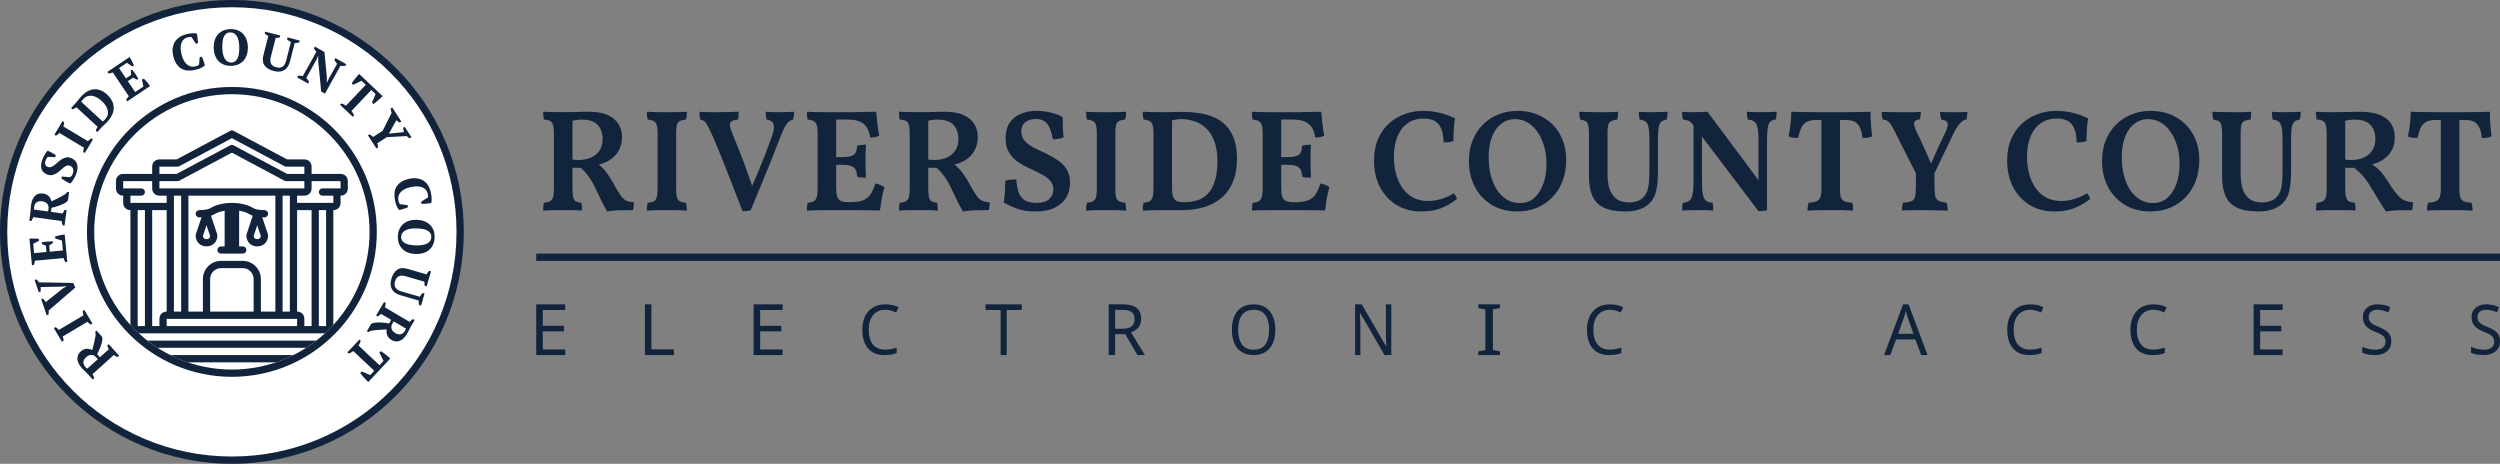 <svg width="345" height="64" viewBox="0 0 345 64" fill="none" xmlns="http://www.w3.org/2000/svg">
<rect x="0" y="0" width="345" height="64" fill="#808080" stroke="none"/>
<circle cx="32" cy="32" r="32" fill="#12233C"/>
<circle cx="32" cy="32" r="31" fill="white"/>
<circle cx="32" cy="32" r="20" fill="#12233C"/>
<circle cx="32" cy="32" r="19" fill="white"/>
<path d="M40.491 49C39.722 49.385 38.924 49.721 38.1 50H25.9C25.076 49.721 24.278 49.385 23.509 49H40.491Z" fill="#12233C"/>
<path d="M43.662 47C43.208 47.354 42.738 47.688 42.252 48H21.748C21.262 47.688 20.792 47.354 20.338 47H43.662Z" fill="#12233C"/>
<path fill-rule="evenodd" clip-rule="evenodd" d="M32.394 28.01C33.315 28.057 34.246 28.275 35.032 28.757C35.168 28.823 35.592 29 36.5 29C36.776 29 37 29.224 37 29.5C37 29.776 36.776 30 36.5 30C36.392 30 36.289 29.995 36.19 29.991L36.975 32.342C36.992 32.393 37 32.446 37 32.5C37 32.914 36.859 33.297 36.578 33.578C36.297 33.859 35.914 34 35.5 34C35.086 34 34.703 33.859 34.422 33.578C34.141 33.297 34 32.914 34 32.5L34.007 32.42C34.011 32.394 34.017 32.367 34.025 32.342L34.881 29.773C34.753 29.729 34.653 29.686 34.576 29.647C34.562 29.64 34.548 29.632 34.535 29.624C34.092 29.347 33.566 29.17 33 29.078V34H33.5C33.776 34 34 34.224 34 34.5C34 34.776 33.776 35 33.5 35H30.5C30.224 35 30 34.776 30 34.5C30 34.224 30.224 34 30.5 34H31V29.078C30.433 29.17 29.908 29.347 29.465 29.624C29.451 29.632 29.438 29.64 29.424 29.647C29.347 29.686 29.246 29.729 29.118 29.773L29.975 32.342C29.992 32.393 30 32.446 30 32.5C30 32.914 29.86 33.297 29.578 33.578C29.297 33.859 28.914 34 28.5 34C28.086 34 27.703 33.859 27.422 33.578C27.14 33.297 27 32.914 27 32.5L27.007 32.42C27.011 32.394 27.017 32.367 27.025 32.342L27.809 29.991C27.711 29.995 27.608 30 27.5 30C27.224 30 27 29.776 27 29.5C27 29.224 27.224 29 27.5 29C28.406 29 28.831 28.823 28.967 28.757C29.866 28.206 30.954 28 32 28L32.394 28.01ZM28.005 32.564C28.017 32.714 28.069 32.811 28.129 32.871C28.198 32.94 28.314 33 28.5 33C28.686 33 28.802 32.94 28.871 32.871C28.931 32.811 28.982 32.714 28.994 32.564L28.5 31.082L28.005 32.564ZM35.005 32.564C35.017 32.714 35.069 32.811 35.129 32.871C35.197 32.94 35.314 33 35.5 33C35.686 33 35.803 32.94 35.871 32.871C35.931 32.811 35.982 32.714 35.994 32.564L35.5 31.082L35.005 32.564Z" fill="#12233C"/>
<path fill-rule="evenodd" clip-rule="evenodd" d="M31.821 18.033C31.956 17.982 32.107 17.99 32.235 18.059L39.626 22H42C42.264 22 42.522 22.09 42.716 22.284C42.91 22.478 43 22.736 43 23V24H47C47.264 24 47.522 24.09 47.716 24.284C47.91 24.478 48 24.736 48 25V26C48 26.264 47.91 26.522 47.716 26.716C47.546 26.885 47.327 26.976 47.099 26.996L47 27V28C47 28.264 46.91 28.522 46.716 28.716C46.546 28.885 46.327 28.976 46.099 28.996L46 29V44.844C45.631 45.245 45.246 45.631 44.845 46H19.155C18.754 45.631 18.369 45.245 18 44.844V29L17.901 28.996C17.673 28.976 17.454 28.885 17.284 28.716C17.09 28.522 17 28.264 17 28V27L16.901 26.996C16.673 26.976 16.454 26.885 16.284 26.716C16.09 26.522 16 26.264 16 26V25C16 24.736 16.09 24.478 16.284 24.284C16.478 24.09 16.736 24 17 24H21V23C21 22.736 21.09 22.478 21.284 22.284C21.478 22.09 21.736 22 22 22H24.374L31.765 18.059L31.821 18.033ZM19 45H20V29H19V45ZM21 45H22V44C22 43.736 22.09 43.478 22.284 43.284C22.454 43.114 22.673 43.024 22.901 43.004L23 43V29H21V45ZM23 45H41V44H23V45ZM41 43L41.099 43.004C41.327 43.024 41.546 43.114 41.716 43.284C41.91 43.478 42 43.736 42 44V45H43V29H41V43ZM44 45H45V29H44V45ZM24 43H25V27H24V43ZM26 43H28V38.5C28 37.124 29.124 36 30.5 36H33.5C34.876 36 36 37.124 36 38.5V43H38V27H26V43ZM30.5 37C29.676 37 29 37.676 29 38.5V43H35V38.5C35 37.676 34.324 37 33.5 37H30.5ZM39 43H40V27H39V43ZM17 26H19.5C19.776 26 20 26.224 20 26.5C20 26.776 19.776 27 19.5 27H18V28H23V27H22C21.736 27 21.478 26.91 21.284 26.716C21.09 26.522 21 26.264 21 26V25H17V26ZM43 26C43 26.264 42.91 26.522 42.716 26.716C42.522 26.91 42.264 27 42 27H41V28H46V27H44.5C44.224 27 44 26.776 44 26.5C44 26.224 44.224 26 44.5 26H47V25H43V26ZM24.735 24.941C24.663 24.98 24.582 25 24.5 25H22V26H42V25H39.5C39.418 25 39.337 24.98 39.265 24.941L32 21.066L24.735 24.941ZM24.735 22.941C24.663 22.98 24.582 23 24.5 23H22V24H24.374L31.765 20.059L31.821 20.033C31.956 19.982 32.107 19.99 32.235 20.059L39.626 24H42V23H39.5C39.418 23 39.337 22.98 39.265 22.941L32 19.066L24.735 22.941Z" fill="#12233C"/>
<path fill-rule="evenodd" clip-rule="evenodd" d="M59.757 33.775C59.623 34.065 59.44 34.307 59.208 34.499C58.977 34.691 58.704 34.834 58.392 34.929C58.078 35.022 57.74 35.065 57.376 35.056C57.013 35.046 56.677 34.985 56.369 34.874C56.061 34.763 55.798 34.606 55.576 34.401C55.355 34.196 55.186 33.945 55.068 33.648C54.95 33.352 54.897 33.012 54.906 32.629C54.917 32.247 54.989 31.91 55.123 31.62C55.257 31.329 55.439 31.086 55.671 30.892C55.902 30.697 56.175 30.553 56.488 30.458C56.801 30.364 57.14 30.322 57.503 30.332C57.867 30.342 58.203 30.402 58.511 30.513C58.817 30.624 59.082 30.783 59.303 30.99C59.523 31.196 59.693 31.448 59.812 31.746C59.929 32.043 59.983 32.383 59.973 32.765C59.962 33.148 59.891 33.484 59.757 33.775ZM59.376 32.154C59.275 32.007 59.134 31.887 58.952 31.796C58.77 31.705 58.553 31.638 58.299 31.596C58.046 31.555 57.769 31.53 57.472 31.522C57.173 31.514 56.895 31.529 56.641 31.569C56.385 31.609 56.163 31.677 55.977 31.772C55.789 31.867 55.642 31.992 55.532 32.145C55.423 32.298 55.365 32.485 55.359 32.704C55.354 32.905 55.402 33.076 55.503 33.219C55.605 33.361 55.746 33.481 55.928 33.574C56.109 33.668 56.327 33.737 56.58 33.783C56.834 33.83 57.109 33.857 57.408 33.865C57.707 33.873 57.983 33.859 58.239 33.822C58.494 33.784 58.716 33.72 58.902 33.629C59.089 33.539 59.237 33.416 59.347 33.264C59.456 33.109 59.514 32.921 59.519 32.697C59.525 32.482 59.477 32.301 59.376 32.154ZM59.235 28.059C59.12 28.077 58.997 28.091 58.868 28.102C58.739 28.113 58.612 28.121 58.487 28.126C58.362 28.132 58.256 28.134 58.17 28.133L58.108 27.846L59.062 27.248C59.075 27.202 59.079 27.132 59.073 27.038C59.067 26.943 59.055 26.849 59.034 26.753C58.994 26.565 58.919 26.398 58.808 26.25C58.697 26.102 58.546 25.981 58.355 25.889C58.163 25.796 57.931 25.741 57.657 25.724C57.384 25.706 57.066 25.735 56.706 25.813C56.054 25.953 55.579 26.19 55.284 26.526C54.988 26.861 54.889 27.252 54.984 27.7C55.012 27.828 55.045 27.934 55.085 28.018C55.125 28.103 55.166 28.157 55.209 28.181L56.239 28.311L56.3 28.592C56.23 28.625 56.146 28.662 56.047 28.7C55.948 28.738 55.842 28.775 55.727 28.811C55.613 28.848 55.5 28.88 55.387 28.909C55.273 28.938 55.172 28.962 55.08 28.982C54.945 28.844 54.832 28.66 54.74 28.429C54.647 28.198 54.574 27.957 54.521 27.706C54.439 27.327 54.412 26.974 54.439 26.646C54.468 26.318 54.56 26.023 54.716 25.764C54.873 25.503 55.095 25.28 55.382 25.095C55.669 24.909 56.031 24.769 56.47 24.675C56.903 24.583 57.29 24.567 57.63 24.63C57.971 24.693 58.265 24.813 58.513 24.989C58.76 25.165 58.962 25.388 59.117 25.657C59.273 25.927 59.386 26.222 59.454 26.541C59.519 26.842 59.555 27.12 59.565 27.373C59.573 27.626 59.558 27.838 59.518 28.009C59.445 28.025 59.351 28.041 59.235 28.059ZM56.327 18.955C56.247 18.904 56.178 18.845 56.117 18.778L53.382 18.927L52.052 19.785C52.095 19.869 52.124 19.96 52.141 20.058C52.156 20.155 52.166 20.25 52.17 20.342L51.946 20.486L50.777 18.675L51.001 18.531C51.079 18.575 51.161 18.627 51.245 18.689C51.33 18.752 51.409 18.823 51.482 18.903L52.807 18.049L54.045 15.567C54.003 15.466 53.971 15.366 53.951 15.265C53.931 15.165 53.916 15.069 53.908 14.98L54.132 14.836L55.377 16.765L55.153 16.909C55.086 16.874 55.015 16.832 54.938 16.782C54.86 16.731 54.782 16.665 54.702 16.584L53.668 18.442L55.761 18.225C55.722 18.123 55.692 18.019 55.67 17.917C55.648 17.814 55.634 17.724 55.628 17.645L55.852 17.5L56.781 18.941L56.558 19.085C56.484 19.05 56.407 19.006 56.327 18.955ZM52.177 13.847C52.06 13.949 51.946 14.045 51.835 14.136C51.724 14.227 51.628 14.301 51.547 14.359L51.333 14.157L51.831 12.98L51.241 12.422L48.508 15.31C48.58 15.41 48.648 15.513 48.712 15.618C48.776 15.724 48.826 15.826 48.861 15.924L48.679 16.117L46.93 14.462L47.112 14.269C47.206 14.306 47.31 14.351 47.424 14.403C47.537 14.456 47.645 14.518 47.745 14.588L50.478 11.7L49.889 11.142L48.74 11.703L48.532 11.506C48.583 11.425 48.65 11.326 48.736 11.208C48.822 11.09 48.913 10.971 49.009 10.849C49.104 10.727 49.201 10.608 49.299 10.492C49.397 10.375 49.481 10.278 49.556 10.2L52.794 13.265C52.718 13.347 52.624 13.438 52.515 13.54C52.405 13.643 52.293 13.745 52.177 13.847ZM47.312 9.116C47.191 9.11 47.084 9.097 46.989 9.076L44.841 12.919L44.321 12.629L43.906 8.307L43.925 7.7L43.906 7.69L43.688 8.209L42.264 10.757C42.334 10.823 42.406 10.908 42.48 11.01C42.553 11.113 42.61 11.208 42.652 11.295L42.523 11.528L41.014 10.684L41.144 10.452C41.244 10.444 41.351 10.443 41.462 10.45C41.573 10.456 41.684 10.471 41.793 10.495L43.655 7.164C43.592 7.086 43.531 7.004 43.472 6.917C43.413 6.831 43.364 6.748 43.324 6.666L43.454 6.434L44.773 7.172L45.106 10.694L45.094 11.377L45.118 11.391L45.381 10.849L46.519 8.813C46.439 8.726 46.366 8.633 46.301 8.535C46.235 8.437 46.183 8.342 46.144 8.251L46.276 8.012L47.792 8.859L47.658 9.098C47.547 9.115 47.432 9.122 47.312 9.116ZM40.984 5.924C40.875 5.935 40.77 5.939 40.67 5.937L40.015 8.487C39.865 9.065 39.6 9.465 39.218 9.687C38.835 9.91 38.366 9.949 37.81 9.806C37.204 9.65 36.771 9.394 36.512 9.039C36.251 8.682 36.198 8.206 36.352 7.609L37.031 4.965C36.944 4.929 36.855 4.88 36.765 4.821C36.675 4.762 36.595 4.697 36.526 4.626L36.593 4.368L38.681 4.905L38.614 5.163C38.44 5.22 38.252 5.241 38.049 5.227L37.377 7.837C37.32 8.059 37.297 8.25 37.309 8.412C37.32 8.574 37.361 8.714 37.433 8.831C37.503 8.948 37.601 9.044 37.723 9.119C37.846 9.194 37.991 9.253 38.158 9.296C38.308 9.334 38.449 9.348 38.585 9.337C38.72 9.326 38.847 9.285 38.964 9.214C39.08 9.143 39.184 9.037 39.273 8.896C39.362 8.755 39.436 8.572 39.494 8.346L40.148 5.803C40.05 5.754 39.95 5.695 39.851 5.625C39.75 5.557 39.67 5.488 39.61 5.419L39.677 5.162L41.358 5.594L41.292 5.852C41.195 5.89 41.093 5.914 40.984 5.924ZM33.633 8.339C33.438 8.568 33.194 8.748 32.902 8.879C32.61 9.01 32.273 9.079 31.891 9.084C31.508 9.091 31.168 9.033 30.873 8.912C30.576 8.791 30.326 8.619 30.122 8.395C29.918 8.173 29.762 7.907 29.654 7.598C29.547 7.29 29.49 6.953 29.484 6.589C29.479 6.226 29.523 5.888 29.621 5.576C29.719 5.264 29.866 4.993 30.064 4.763C30.26 4.534 30.505 4.353 30.797 4.223C31.088 4.092 31.426 4.023 31.809 4.018C32.191 4.011 32.53 4.069 32.826 4.19C33.122 4.311 33.371 4.483 33.574 4.706C33.775 4.93 33.93 5.195 34.037 5.504C34.145 5.812 34.203 6.149 34.209 6.513C34.215 6.877 34.168 7.215 34.07 7.527C33.973 7.839 33.826 8.109 33.633 8.339ZM32.938 5.704C32.89 5.45 32.816 5.232 32.718 5.049C32.619 4.867 32.49 4.724 32.332 4.622C32.175 4.519 31.984 4.47 31.76 4.473C31.545 4.477 31.366 4.532 31.223 4.64C31.08 4.747 30.967 4.893 30.884 5.079C30.801 5.265 30.744 5.485 30.713 5.74C30.682 5.995 30.669 6.271 30.674 6.57C30.678 6.869 30.706 7.145 30.757 7.398C30.808 7.652 30.885 7.87 30.988 8.053C31.092 8.235 31.223 8.378 31.381 8.48C31.538 8.583 31.727 8.632 31.946 8.629C32.146 8.625 32.316 8.57 32.455 8.463C32.593 8.355 32.705 8.209 32.791 8.023C32.876 7.838 32.936 7.618 32.973 7.362C33.008 7.107 33.023 6.831 33.018 6.532C33.014 6.233 32.986 5.957 32.938 5.704ZM27.01 9.623C26.633 9.716 26.281 9.753 25.952 9.736C25.623 9.719 25.326 9.636 25.062 9.488C24.797 9.34 24.566 9.125 24.372 8.844C24.178 8.562 24.026 8.205 23.919 7.769C23.812 7.339 23.785 6.953 23.838 6.611C23.891 6.269 24 5.971 24.168 5.718C24.337 5.464 24.553 5.256 24.818 5.092C25.082 4.928 25.373 4.807 25.69 4.728C25.99 4.654 26.266 4.609 26.519 4.592C26.771 4.575 26.984 4.584 27.156 4.618C27.174 4.691 27.193 4.785 27.215 4.899C27.236 5.014 27.254 5.136 27.269 5.265C27.283 5.393 27.296 5.52 27.305 5.645C27.315 5.77 27.32 5.875 27.322 5.961L27.037 6.032L26.41 5.099C26.363 5.086 26.293 5.084 26.199 5.093C26.105 5.102 26.01 5.118 25.915 5.142C25.729 5.187 25.565 5.268 25.42 5.383C25.275 5.498 25.16 5.653 25.073 5.847C24.986 6.041 24.938 6.276 24.93 6.55C24.92 6.824 24.96 7.14 25.049 7.498C25.209 8.145 25.461 8.612 25.806 8.897C26.15 9.182 26.545 9.269 26.988 9.159C27.115 9.128 27.221 9.091 27.303 9.049C27.387 9.007 27.44 8.963 27.463 8.919L27.561 7.886L27.839 7.817C27.875 7.885 27.914 7.968 27.955 8.066C27.996 8.164 28.036 8.269 28.076 8.382C28.115 8.495 28.152 8.607 28.185 8.719C28.217 8.831 28.244 8.933 28.268 9.023C28.133 9.162 27.952 9.281 27.725 9.381C27.496 9.48 27.258 9.561 27.01 9.623ZM17.41 13.769C17.453 13.69 17.504 13.607 17.565 13.522C17.625 13.437 17.695 13.356 17.773 13.281L15.566 9.991C15.479 10.027 15.381 10.06 15.273 10.09C15.168 10.119 15.068 10.137 14.977 10.142L14.828 9.921L17.885 7.869C17.994 8.049 18.102 8.238 18.207 8.437C18.313 8.636 18.404 8.828 18.482 9.011L18.244 9.171L17.518 8.665L16.43 9.394L17.386 10.818L18.095 10.342L18.051 9.723L18.236 9.598C18.383 9.775 18.534 9.979 18.69 10.212C18.847 10.445 18.982 10.668 19.098 10.883L18.912 11.007L18.349 10.72L17.639 11.196L18.653 12.707L19.787 11.946L19.6 11.001L19.838 10.841C19.902 10.905 19.975 10.978 20.053 11.06C20.13 11.143 20.207 11.23 20.283 11.323C20.359 11.415 20.434 11.509 20.508 11.606C20.58 11.703 20.646 11.794 20.703 11.879L17.559 13.99L17.41 13.769ZM15.693 14.803C15.707 15.12 15.643 15.446 15.502 15.782C15.359 16.118 15.133 16.457 14.82 16.796C14.779 16.841 14.721 16.899 14.647 16.97C14.572 17.041 14.492 17.116 14.408 17.197C14.324 17.279 14.24 17.36 14.156 17.441C14.072 17.522 14 17.595 13.94 17.66L13.418 18.227L13.223 18.047C13.242 17.957 13.271 17.864 13.312 17.768C13.353 17.672 13.402 17.579 13.462 17.487L10.546 14.805C10.456 14.868 10.364 14.925 10.272 14.975C10.178 15.025 10.09 15.063 10.008 15.09L9.812 14.91L10.362 14.312C10.416 14.253 10.481 14.18 10.557 14.091C10.631 14.002 10.709 13.909 10.789 13.811C10.869 13.714 10.947 13.619 11.023 13.526C11.098 13.434 11.164 13.357 11.221 13.295C11.496 12.997 11.781 12.766 12.076 12.603C12.372 12.441 12.67 12.347 12.972 12.323C13.273 12.299 13.575 12.346 13.879 12.463C14.184 12.581 14.48 12.774 14.773 13.043C15.059 13.305 15.279 13.585 15.438 13.882C15.595 14.18 15.68 14.486 15.693 14.803ZM14.856 15.165C14.798 14.946 14.693 14.729 14.542 14.514C14.391 14.299 14.209 14.094 13.996 13.898C13.807 13.724 13.605 13.578 13.391 13.46C13.176 13.342 12.959 13.264 12.739 13.227C12.52 13.19 12.303 13.205 12.09 13.271C11.876 13.338 11.678 13.471 11.494 13.67C11.437 13.732 11.383 13.795 11.329 13.86C11.275 13.925 11.232 13.983 11.197 14.034L14.181 16.778C14.196 16.768 14.221 16.746 14.254 16.713C14.288 16.681 14.322 16.647 14.357 16.612C14.392 16.578 14.426 16.544 14.459 16.512C14.492 16.479 14.518 16.454 14.533 16.436C14.716 16.238 14.83 16.03 14.876 15.815C14.922 15.601 14.915 15.384 14.856 15.165ZM8.738 17.447L12.135 19.486C12.199 19.416 12.27 19.346 12.35 19.277C12.43 19.207 12.514 19.15 12.601 19.105L12.828 19.242L11.704 21.114L11.477 20.977C11.484 20.764 11.523 20.567 11.594 20.386L8.197 18.347C8.137 18.42 8.064 18.491 7.98 18.559C7.894 18.628 7.812 18.685 7.731 18.728L7.504 18.591L8.627 16.719L8.855 16.856C8.856 16.955 8.846 17.056 8.824 17.16C8.803 17.264 8.773 17.359 8.738 17.447ZM7.606 21.688L6.596 21.651C6.549 21.694 6.496 21.763 6.435 21.857C6.374 21.952 6.322 22.054 6.281 22.164C6.211 22.348 6.201 22.522 6.248 22.685C6.297 22.849 6.412 22.965 6.596 23.035C6.762 23.097 6.922 23.098 7.077 23.037C7.232 22.976 7.389 22.884 7.544 22.763C7.699 22.642 7.859 22.506 8.023 22.355C8.187 22.205 8.361 22.074 8.543 21.962C8.725 21.851 8.918 21.773 9.121 21.731C9.324 21.688 9.547 21.711 9.786 21.802C10.223 21.967 10.504 22.242 10.631 22.627C10.757 23.011 10.712 23.49 10.496 24.061C10.442 24.201 10.381 24.338 10.31 24.474C10.238 24.609 10.164 24.734 10.085 24.849C10.007 24.964 9.932 25.064 9.859 25.149C9.787 25.234 9.723 25.293 9.665 25.326C9.566 25.284 9.463 25.232 9.354 25.171C9.244 25.11 9.136 25.047 9.027 24.984C8.92 24.92 8.816 24.858 8.721 24.797C8.623 24.735 8.541 24.679 8.471 24.627L8.572 24.359L9.636 24.455C9.701 24.425 9.771 24.374 9.847 24.302C9.922 24.231 9.986 24.123 10.04 23.979C10.131 23.739 10.145 23.516 10.08 23.309C10.016 23.103 9.873 22.957 9.65 22.873C9.488 22.812 9.334 22.813 9.185 22.873C9.038 22.935 8.889 23.027 8.737 23.149C8.586 23.271 8.432 23.405 8.275 23.55C8.117 23.696 7.948 23.823 7.767 23.934C7.585 24.045 7.391 24.12 7.184 24.159C6.977 24.198 6.75 24.17 6.5 24.076C6.287 23.996 6.116 23.886 5.988 23.748C5.861 23.61 5.772 23.453 5.722 23.276C5.672 23.1 5.656 22.909 5.678 22.702C5.698 22.496 5.75 22.283 5.832 22.064C5.934 21.798 6.045 21.558 6.17 21.343C6.293 21.127 6.429 20.943 6.576 20.79C6.662 20.827 6.76 20.873 6.869 20.926C6.978 20.98 7.086 21.037 7.19 21.097C7.295 21.156 7.393 21.214 7.483 21.271C7.574 21.328 7.648 21.377 7.708 21.42L7.606 21.688ZM6.715 27.055C6.906 27.246 7.037 27.49 7.105 27.787C7.42 27.641 7.742 27.485 8.07 27.318C8.4 27.151 8.721 26.971 9.033 26.778L9.299 26.476L9.534 26.508L9.376 27.666L9.107 27.933C8.826 28.111 8.508 28.26 8.152 28.378C7.797 28.497 7.449 28.597 7.111 28.678L7.034 29.239L8.658 29.461C8.696 29.358 8.738 29.268 8.787 29.19C8.835 29.111 8.883 29.035 8.93 28.961L9.193 28.998L8.902 31.134L8.639 31.098C8.597 30.988 8.567 30.886 8.55 30.789C8.532 30.692 8.52 30.597 8.515 30.502L4.59 29.965C4.507 30.189 4.414 30.37 4.31 30.506L4.047 30.47L4.148 29.735C4.16 29.643 4.172 29.537 4.184 29.418C4.195 29.3 4.206 29.175 4.217 29.045C4.228 28.915 4.238 28.782 4.25 28.647C4.262 28.512 4.275 28.382 4.293 28.257C4.328 28.003 4.389 27.772 4.477 27.565C4.564 27.358 4.676 27.185 4.813 27.046C4.951 26.907 5.113 26.807 5.299 26.745C5.484 26.683 5.693 26.668 5.926 26.7C6.26 26.746 6.523 26.864 6.715 27.055ZM5.357 27.788C5.228 27.818 5.119 27.869 5.028 27.942C4.939 28.015 4.867 28.105 4.814 28.211C4.763 28.318 4.728 28.436 4.71 28.566C4.69 28.71 4.687 28.829 4.703 28.921L6.639 29.185L6.695 28.774C6.727 28.537 6.671 28.323 6.525 28.132C6.379 27.942 6.14 27.824 5.807 27.779C5.636 27.755 5.486 27.758 5.357 27.788ZM5.352 32.947L5.379 33.232L4.586 33.63L4.708 34.934L6.416 34.773L6.336 33.923L5.771 33.667L5.75 33.443C5.975 33.399 6.227 33.364 6.506 33.338C6.785 33.311 7.046 33.299 7.289 33.3L7.311 33.523L6.789 33.881L6.868 34.731L8.681 34.561L8.553 33.203L7.633 32.916L7.607 32.63C7.693 32.603 7.791 32.575 7.901 32.546C8.012 32.518 8.125 32.492 8.242 32.469C8.359 32.446 8.478 32.425 8.598 32.407C8.719 32.389 8.83 32.375 8.932 32.366L9.285 36.136L9.02 36.161C8.971 36.086 8.923 36.001 8.877 35.907C8.83 35.812 8.793 35.714 8.764 35.608L4.82 35.978C4.81 36.072 4.792 36.174 4.768 36.281C4.742 36.389 4.71 36.484 4.671 36.568L4.406 36.593L4.063 32.927C4.273 32.916 4.49 32.913 4.716 32.915C4.941 32.917 5.152 32.928 5.352 32.947ZM5.203 38.726C5.268 38.8 5.327 38.88 5.381 38.965L10.095 39.047L10.398 39.676L6.716 42.851C6.725 42.946 6.727 43.044 6.725 43.144C6.722 43.243 6.711 43.333 6.695 43.413L6.443 43.499L5.685 41.295L5.937 41.209C5.998 41.272 6.062 41.343 6.129 41.424C6.197 41.504 6.259 41.592 6.316 41.685L8.606 39.862L9.176 39.496L9.171 39.483L8.485 39.556L5.604 39.613C5.618 39.727 5.624 39.837 5.621 39.944C5.619 40.051 5.612 40.148 5.604 40.235L5.352 40.322L4.773 38.641L5.025 38.554C5.078 38.595 5.138 38.652 5.203 38.726ZM7.914 45.315C7.996 45.384 8.066 45.454 8.125 45.527L11.533 43.506C11.502 43.416 11.475 43.319 11.451 43.217C11.428 43.114 11.417 43.013 11.418 42.915L11.646 42.779L12.762 44.657L12.533 44.793C12.35 44.685 12.195 44.557 12.068 44.409L8.662 46.431C8.697 46.518 8.725 46.615 8.745 46.723C8.766 46.83 8.775 46.93 8.776 47.022L8.547 47.157L7.434 45.279L7.662 45.144C7.749 45.19 7.833 45.247 7.914 45.315ZM11.137 48.508C11.388 48.282 11.648 48.157 11.918 48.135C12.187 48.111 12.457 48.17 12.729 48.309C12.82 47.975 12.908 47.628 12.994 47.269C13.078 46.909 13.148 46.549 13.202 46.186L13.143 45.787L13.319 45.628L14.102 46.497L14.133 46.874C14.087 47.204 13.994 47.543 13.856 47.892C13.717 48.239 13.569 48.568 13.412 48.88L13.792 49.301L15.01 48.203C14.955 48.108 14.914 48.017 14.885 47.93C14.856 47.843 14.83 47.757 14.804 47.673L15.002 47.495L16.444 49.097L16.246 49.275C16.137 49.236 16.039 49.192 15.953 49.144C15.869 49.095 15.788 49.041 15.712 48.984L12.768 51.637C12.887 51.844 12.964 52.031 13.002 52.198L12.804 52.377L12.307 51.825C12.244 51.756 12.172 51.679 12.089 51.594C12.006 51.508 11.918 51.419 11.825 51.327C11.732 51.234 11.639 51.141 11.543 51.045C11.447 50.948 11.356 50.854 11.273 50.761C11.101 50.569 10.964 50.374 10.861 50.174C10.76 49.973 10.701 49.775 10.684 49.581C10.666 49.387 10.693 49.198 10.766 49.017C10.84 48.834 10.963 48.665 11.137 48.508ZM11.574 50.332C11.622 50.441 11.689 50.544 11.777 50.642C11.875 50.75 11.964 50.827 12.045 50.875L13.496 49.567L13.218 49.259C13.057 49.081 12.857 48.986 12.617 48.976C12.379 48.964 12.134 49.07 11.884 49.295C11.756 49.411 11.662 49.527 11.602 49.646C11.541 49.763 11.51 49.88 11.506 49.995C11.504 50.111 11.527 50.224 11.574 50.332ZM49.788 47.046C49.752 47.139 49.707 47.243 49.654 47.356C49.602 47.471 49.541 47.578 49.472 47.68L52.37 50.401L52.926 49.81L52.36 48.664L52.557 48.454C52.637 48.505 52.736 48.572 52.855 48.658C52.974 48.743 53.093 48.834 53.215 48.929C53.337 49.024 53.456 49.12 53.573 49.218C53.69 49.315 53.788 49.399 53.866 49.473L50.813 52.724C50.731 52.647 50.64 52.554 50.537 52.444C50.435 52.336 50.332 52.224 50.23 52.107C50.127 51.992 50.03 51.879 49.94 51.768C49.848 51.656 49.773 51.561 49.715 51.481L49.916 51.266L51.095 51.759L51.651 51.167L48.753 48.445C48.652 48.518 48.55 48.586 48.444 48.65C48.34 48.715 48.238 48.765 48.14 48.801L47.946 48.619L49.595 46.863L49.788 47.046ZM53.44 46.284C53.338 46.034 53.311 45.759 53.363 45.459C53.017 45.472 52.659 45.491 52.291 45.518C51.923 45.545 51.558 45.587 51.196 45.645L50.834 45.821L50.629 45.7L51.222 44.693L51.572 44.55C51.901 44.494 52.252 44.481 52.626 44.509C53 44.536 53.358 44.578 53.702 44.635L53.989 44.146L52.577 43.313C52.502 43.395 52.428 43.462 52.353 43.516C52.278 43.568 52.205 43.62 52.133 43.67L51.904 43.535L52.998 41.678L53.227 41.813C53.224 41.929 53.211 42.035 53.19 42.131C53.169 42.227 53.143 42.32 53.111 42.41L56.524 44.421C56.688 44.246 56.843 44.115 56.991 44.029L57.221 44.164L56.844 44.804C56.796 44.884 56.744 44.977 56.689 45.081C56.632 45.187 56.573 45.297 56.513 45.413C56.453 45.529 56.392 45.648 56.329 45.768C56.266 45.888 56.203 46.002 56.139 46.11C56.009 46.332 55.863 46.521 55.702 46.678C55.542 46.835 55.371 46.951 55.19 47.026C55.011 47.102 54.822 47.132 54.627 47.117C54.432 47.102 54.233 47.035 54.031 46.916C53.74 46.745 53.543 46.534 53.44 46.284ZM54.032 45.363C54.093 45.596 54.269 45.797 54.558 45.968C54.706 46.055 54.846 46.11 54.977 46.132C55.106 46.154 55.228 46.149 55.339 46.117C55.45 46.084 55.55 46.029 55.64 45.951C55.729 45.873 55.807 45.777 55.874 45.664C55.947 45.539 55.995 45.431 56.016 45.34L54.333 44.349L54.122 44.706C54.001 44.912 53.971 45.132 54.032 45.363ZM54.079 39.904C53.869 39.516 53.845 39.045 54.005 38.494C54.18 37.894 54.448 37.469 54.813 37.22C55.177 36.971 55.654 36.933 56.246 37.104L58.867 37.866C58.906 37.78 58.958 37.693 59.02 37.605C59.082 37.516 59.149 37.439 59.223 37.372L59.477 37.446L58.876 39.517L58.62 39.442C58.569 39.267 58.554 39.077 58.574 38.875L55.986 38.122C55.767 38.059 55.576 38.029 55.413 38.036C55.251 38.042 55.11 38.079 54.991 38.147C54.872 38.214 54.773 38.308 54.694 38.429C54.615 38.549 54.552 38.692 54.504 38.857C54.461 39.006 54.442 39.147 54.449 39.283C54.456 39.419 54.493 39.546 54.561 39.665C54.628 39.784 54.731 39.891 54.869 39.984C55.007 40.078 55.188 40.157 55.412 40.223L57.933 40.955C57.985 40.858 58.048 40.762 58.12 40.663C58.192 40.565 58.263 40.487 58.333 40.43L58.589 40.505L58.105 42.172L57.849 42.098C57.814 42 57.793 41.897 57.786 41.787C57.778 41.678 57.777 41.573 57.782 41.473L55.255 40.738C54.682 40.571 54.289 40.294 54.079 39.904Z" fill="#12233C"/>
<path d="M83.78 29.18C83.553 28.78 83.36 28.427 83.2 28.12C83.04 27.8 82.893 27.5 82.76 27.22C82.627 26.927 82.48 26.62 82.32 26.3C82.093 25.807 81.873 25.38 81.66 25.02C81.447 24.66 81.207 24.313 80.94 23.98C80.673 23.647 80.333 23.293 79.92 22.92L80.62 23.14C80.26 23.153 79.94 23.16 79.66 23.16C79.38 23.16 79.087 23.153 78.78 23.14L78.84 21.98C79.04 22.02 79.207 22.047 79.34 22.06C79.487 22.073 79.633 22.08 79.78 22.08C80.407 22.08 80.973 21.98 81.48 21.78C81.987 21.567 82.393 21.247 82.7 20.82C83.007 20.393 83.16 19.853 83.16 19.2C83.16 18.387 82.933 17.733 82.48 17.24C82.027 16.747 81.287 16.5 80.26 16.5C80.007 16.5 79.773 16.52 79.56 16.56C79.347 16.587 79.12 16.633 78.88 16.7L79 16.28V26C79 26.533 79.033 26.94 79.1 27.22C79.18 27.5 79.307 27.693 79.48 27.8C79.667 27.893 79.907 27.953 80.2 27.98C80.253 28.1 80.287 28.26 80.3 28.46C80.313 28.66 80.32 28.86 80.32 29.06C80.053 29.033 79.747 29.013 79.4 29C79.053 29 78.713 29 78.38 29C78.06 29 77.793 29 77.58 29C77.167 29 76.713 29 76.22 29C75.727 29.013 75.307 29.033 74.96 29.06C74.96 28.847 74.967 28.653 74.98 28.48C74.993 28.293 75.027 28.127 75.08 27.98C75.44 27.953 75.713 27.887 75.9 27.78C76.1 27.673 76.24 27.487 76.32 27.22C76.4 26.953 76.44 26.573 76.44 26.08V18.38C76.44 17.873 76.4 17.493 76.32 17.24C76.24 16.973 76.1 16.787 75.9 16.68C75.713 16.573 75.433 16.513 75.06 16.5C75.02 16.34 74.993 16.16 74.98 15.96C74.967 15.76 74.96 15.58 74.96 15.42C75.213 15.433 75.593 15.447 76.1 15.46C76.62 15.473 77.147 15.48 77.68 15.48C78.187 15.48 78.747 15.473 79.36 15.46C79.987 15.433 80.627 15.42 81.28 15.42C82.347 15.42 83.213 15.573 83.88 15.88C84.547 16.187 85.04 16.607 85.36 17.14C85.68 17.673 85.84 18.26 85.84 18.9C85.84 19.607 85.687 20.233 85.38 20.78C85.087 21.313 84.667 21.753 84.12 22.1C83.587 22.433 82.953 22.667 82.22 22.8L82.44 22.56C82.827 22.853 83.147 23.147 83.4 23.44C83.653 23.733 83.913 24.093 84.18 24.52C84.447 24.933 84.767 25.487 85.14 26.18C85.393 26.593 85.613 26.927 85.8 27.18C86 27.42 86.227 27.6 86.48 27.72C86.733 27.827 87.067 27.893 87.48 27.92C87.48 28.12 87.467 28.307 87.44 28.48C87.427 28.653 87.4 28.827 87.36 29C86.68 29 86.027 29.007 85.4 29.02C84.787 29.047 84.247 29.1 83.78 29.18ZM90.746 18.4C90.746 17.893 90.706 17.513 90.626 17.26C90.56 17.007 90.426 16.827 90.226 16.72C90.026 16.6 89.746 16.527 89.386 16.5C89.346 16.367 89.313 16.207 89.286 16.02C89.273 15.82 89.266 15.62 89.266 15.42C89.506 15.433 89.786 15.447 90.106 15.46C90.426 15.46 90.753 15.467 91.086 15.48C91.433 15.48 91.753 15.48 92.046 15.48C92.353 15.48 92.666 15.48 92.986 15.48C93.306 15.467 93.62 15.46 93.926 15.46C94.233 15.447 94.52 15.433 94.786 15.42C94.786 15.62 94.78 15.813 94.766 16C94.753 16.173 94.713 16.34 94.646 16.5C94.3 16.527 94.026 16.593 93.826 16.7C93.626 16.807 93.486 16.993 93.406 17.26C93.34 17.513 93.306 17.893 93.306 18.4V26.08C93.306 26.573 93.34 26.953 93.406 27.22C93.486 27.487 93.626 27.673 93.826 27.78C94.026 27.887 94.306 27.953 94.666 27.98C94.706 28.1 94.733 28.26 94.746 28.46C94.773 28.647 94.786 28.847 94.786 29.06C94.413 29.033 93.993 29.013 93.526 29C93.073 29 92.606 29 92.126 29C91.633 29 91.126 29 90.606 29C90.1 29.013 89.653 29.033 89.266 29.06C89.266 28.86 89.273 28.667 89.286 28.48C89.313 28.28 89.346 28.113 89.386 27.98C89.746 27.953 90.026 27.887 90.226 27.78C90.426 27.673 90.56 27.487 90.626 27.22C90.706 26.953 90.746 26.573 90.746 26.08V18.4ZM102.468 29.14C102.001 27.9 101.528 26.673 101.048 25.46C100.581 24.247 100.121 23.08 99.668 21.96C99.215 20.827 98.781 19.787 98.368 18.84C98.075 18.187 97.841 17.7 97.668 17.38C97.508 17.06 97.355 16.847 97.208 16.74C97.061 16.62 96.875 16.54 96.648 16.5C96.608 16.34 96.575 16.167 96.548 15.98C96.535 15.78 96.528 15.593 96.528 15.42C96.675 15.433 96.855 15.447 97.068 15.46C97.295 15.46 97.535 15.467 97.788 15.48C98.055 15.48 98.308 15.48 98.548 15.48C98.802 15.48 99.028 15.48 99.228 15.48C99.615 15.48 100.048 15.473 100.528 15.46C101.021 15.447 101.495 15.433 101.948 15.42C101.948 15.62 101.935 15.813 101.908 16C101.895 16.187 101.875 16.353 101.848 16.5C101.435 16.54 101.135 16.62 100.948 16.74C100.761 16.86 100.688 17.067 100.728 17.36C100.768 17.64 100.908 18.067 101.148 18.64C101.481 19.44 101.808 20.247 102.128 21.06C102.448 21.86 102.755 22.68 103.048 23.52C103.355 24.36 103.661 25.247 103.968 26.18H103.568C103.955 25.313 104.315 24.48 104.648 23.68C104.981 22.867 105.308 22.047 105.628 21.22C105.948 20.393 106.268 19.533 106.588 18.64C106.801 18.013 106.855 17.52 106.748 17.16C106.655 16.787 106.335 16.567 105.788 16.5C105.748 16.353 105.715 16.187 105.688 16C105.675 15.8 105.668 15.607 105.668 15.42C105.855 15.433 106.055 15.447 106.268 15.46C106.481 15.46 106.695 15.467 106.908 15.48C107.135 15.48 107.355 15.48 107.568 15.48C107.875 15.48 108.221 15.473 108.608 15.46C108.995 15.447 109.321 15.433 109.588 15.42C109.588 15.62 109.575 15.813 109.548 16C109.521 16.173 109.488 16.34 109.448 16.5C109.061 16.593 108.748 16.82 108.508 17.18C108.268 17.54 108.015 18.067 107.748 18.76C107.095 20.453 106.421 22.153 105.728 23.86C105.035 25.553 104.321 27.273 103.588 29.02C103.428 29.073 103.255 29.107 103.068 29.12C102.881 29.133 102.681 29.14 102.468 29.14ZM111.355 15.42C111.595 15.433 111.889 15.447 112.235 15.46C112.595 15.46 112.969 15.467 113.355 15.48C113.755 15.48 114.135 15.48 114.495 15.48C114.855 15.48 115.155 15.48 115.395 15.48V25.9C115.395 26.433 115.442 26.847 115.535 27.14C115.629 27.42 115.802 27.62 116.055 27.74C116.309 27.847 116.669 27.9 117.135 27.9L116.855 29C116.482 29 116.035 29 115.515 29C114.995 29 114.462 29 113.915 29C113.369 29.013 112.862 29.02 112.395 29.02C111.942 29.033 111.595 29.047 111.355 29.06C111.355 28.833 111.362 28.633 111.375 28.46C111.389 28.273 111.422 28.113 111.475 27.98C111.835 27.953 112.109 27.887 112.295 27.78C112.495 27.66 112.635 27.46 112.715 27.18C112.795 26.887 112.835 26.467 112.835 25.92V18.4C112.835 17.893 112.795 17.513 112.715 17.26C112.635 17.007 112.495 16.827 112.295 16.72C112.109 16.6 111.829 16.527 111.455 16.5C111.415 16.367 111.389 16.2 111.375 16C111.362 15.787 111.355 15.593 111.355 15.42ZM120.795 25.32C121.075 25.373 121.322 25.447 121.535 25.54C121.749 25.62 121.922 25.727 122.055 25.86C121.909 26.313 121.782 26.827 121.675 27.4C121.582 27.96 121.502 28.507 121.435 29.04C121.142 29.027 120.749 29.02 120.255 29.02C119.762 29.02 119.222 29.013 118.635 29C118.049 29 117.455 29 116.855 29L117.135 27.9H117.315C118.115 27.9 118.729 27.807 119.155 27.62C119.595 27.433 119.935 27.147 120.175 26.76C120.415 26.373 120.622 25.893 120.795 25.32ZM119.495 19.96C119.482 20.28 119.469 20.633 119.455 21.02C119.442 21.393 119.435 21.78 119.435 22.18C119.435 22.593 119.442 23.007 119.455 23.42C119.469 23.833 119.482 24.2 119.495 24.52C119.255 24.52 119.042 24.513 118.855 24.5C118.669 24.487 118.489 24.453 118.315 24.4C118.262 23.747 118.089 23.307 117.795 23.08C117.515 22.853 117.002 22.74 116.255 22.74H114.915V21.68H116.255C117.029 21.68 117.555 21.573 117.835 21.36C118.115 21.147 118.262 20.733 118.275 20.12C118.462 20.053 118.655 20.013 118.855 20C119.069 19.973 119.282 19.96 119.495 19.96ZM120.915 15.42C120.942 15.727 120.975 16.087 121.015 16.5C121.055 16.9 121.102 17.293 121.155 17.68C121.209 18.067 121.269 18.407 121.335 18.7C121.189 18.793 121.009 18.867 120.795 18.92C120.595 18.96 120.355 18.98 120.075 18.98C120.035 18.553 119.922 18.153 119.735 17.78C119.549 17.393 119.242 17.087 118.815 16.86C118.389 16.62 117.775 16.5 116.975 16.5H114.815L115.335 15.48C116.362 15.48 117.242 15.48 117.975 15.48C118.709 15.467 119.315 15.453 119.795 15.44C120.275 15.427 120.649 15.42 120.915 15.42ZM132.88 29.18C132.653 28.78 132.46 28.427 132.3 28.12C132.14 27.8 131.993 27.5 131.86 27.22C131.727 26.927 131.58 26.62 131.42 26.3C131.193 25.807 130.973 25.38 130.76 25.02C130.547 24.66 130.307 24.313 130.04 23.98C129.773 23.647 129.433 23.293 129.02 22.92L129.72 23.14C129.36 23.153 129.04 23.16 128.76 23.16C128.48 23.16 128.187 23.153 127.88 23.14L127.94 21.98C128.14 22.02 128.307 22.047 128.44 22.06C128.587 22.073 128.733 22.08 128.88 22.08C129.507 22.08 130.073 21.98 130.58 21.78C131.087 21.567 131.493 21.247 131.8 20.82C132.107 20.393 132.26 19.853 132.26 19.2C132.26 18.387 132.033 17.733 131.58 17.24C131.127 16.747 130.387 16.5 129.36 16.5C129.107 16.5 128.873 16.52 128.66 16.56C128.447 16.587 128.22 16.633 127.98 16.7L128.1 16.28V26C128.1 26.533 128.133 26.94 128.2 27.22C128.28 27.5 128.407 27.693 128.58 27.8C128.767 27.893 129.007 27.953 129.3 27.98C129.353 28.1 129.387 28.26 129.4 28.46C129.413 28.66 129.42 28.86 129.42 29.06C129.153 29.033 128.847 29.013 128.5 29C128.153 29 127.813 29 127.48 29C127.16 29 126.893 29 126.68 29C126.267 29 125.813 29 125.32 29C124.827 29.013 124.407 29.033 124.06 29.06C124.06 28.847 124.067 28.653 124.08 28.48C124.093 28.293 124.127 28.127 124.18 27.98C124.54 27.953 124.813 27.887 125 27.78C125.2 27.673 125.34 27.487 125.42 27.22C125.5 26.953 125.54 26.573 125.54 26.08V18.38C125.54 17.873 125.5 17.493 125.42 17.24C125.34 16.973 125.2 16.787 125 16.68C124.813 16.573 124.533 16.513 124.16 16.5C124.12 16.34 124.093 16.16 124.08 15.96C124.067 15.76 124.06 15.58 124.06 15.42C124.313 15.433 124.693 15.447 125.2 15.46C125.72 15.473 126.247 15.48 126.78 15.48C127.287 15.48 127.847 15.473 128.46 15.46C129.087 15.433 129.727 15.42 130.38 15.42C131.447 15.42 132.313 15.573 132.98 15.88C133.647 16.187 134.14 16.607 134.46 17.14C134.78 17.673 134.94 18.26 134.94 18.9C134.94 19.607 134.787 20.233 134.48 20.78C134.187 21.313 133.767 21.753 133.22 22.1C132.687 22.433 132.053 22.667 131.32 22.8L131.54 22.56C131.927 22.853 132.247 23.147 132.5 23.44C132.753 23.733 133.013 24.093 133.28 24.52C133.547 24.933 133.867 25.487 134.24 26.18C134.493 26.593 134.713 26.927 134.9 27.18C135.1 27.42 135.327 27.6 135.58 27.72C135.833 27.827 136.167 27.893 136.58 27.92C136.58 28.12 136.567 28.307 136.54 28.48C136.527 28.653 136.5 28.827 136.46 29C135.78 29 135.127 29.007 134.5 29.02C133.887 29.047 133.347 29.1 132.88 29.18ZM142.846 29.18C141.993 29.18 141.226 29.073 140.546 28.86C139.866 28.633 139.186 28.327 138.506 27.94C138.6 27.42 138.66 26.9 138.686 26.38C138.713 25.847 138.726 25.367 138.726 24.94C138.953 24.873 139.2 24.827 139.466 24.8C139.733 24.773 139.993 24.76 140.246 24.76C140.3 25.493 140.413 26.1 140.586 26.58C140.773 27.06 141.06 27.42 141.446 27.66C141.846 27.887 142.366 28 143.006 28C143.846 28 144.446 27.82 144.806 27.46C145.18 27.087 145.366 26.653 145.366 26.16C145.366 25.653 145.206 25.233 144.886 24.9C144.566 24.553 144.153 24.253 143.646 24C143.153 23.747 142.626 23.493 142.066 23.24C141.506 22.987 140.973 22.687 140.466 22.34C139.973 21.993 139.566 21.56 139.246 21.04C138.926 20.52 138.766 19.867 138.766 19.08C138.766 18.24 138.946 17.54 139.306 16.98C139.68 16.42 140.186 16 140.826 15.72C141.48 15.44 142.226 15.3 143.066 15.3C143.546 15.3 144.013 15.34 144.466 15.42C144.92 15.5 145.34 15.607 145.726 15.74C146.113 15.873 146.42 16.02 146.646 16.18C146.646 16.633 146.653 17.12 146.666 17.64C146.693 18.16 146.733 18.593 146.786 18.94C146.6 19.033 146.36 19.107 146.066 19.16C145.786 19.2 145.526 19.22 145.286 19.22C145.153 18.46 144.98 17.88 144.766 17.48C144.566 17.08 144.313 16.807 144.006 16.66C143.7 16.5 143.353 16.42 142.966 16.42C142.353 16.42 141.86 16.567 141.486 16.86C141.126 17.153 140.946 17.573 140.946 18.12C140.946 18.653 141.106 19.1 141.426 19.46C141.746 19.807 142.16 20.113 142.666 20.38C143.186 20.633 143.733 20.893 144.306 21.16C144.88 21.427 145.42 21.733 145.926 22.08C146.446 22.413 146.866 22.833 147.186 23.34C147.506 23.847 147.666 24.48 147.666 25.24C147.666 25.973 147.493 26.64 147.146 27.24C146.8 27.827 146.273 28.3 145.566 28.66C144.86 29.007 143.953 29.18 142.846 29.18ZM151.36 18.4C151.36 17.893 151.32 17.513 151.24 17.26C151.173 17.007 151.04 16.827 150.84 16.72C150.64 16.6 150.36 16.527 150 16.5C149.96 16.367 149.926 16.207 149.9 16.02C149.886 15.82 149.88 15.62 149.88 15.42C150.12 15.433 150.4 15.447 150.72 15.46C151.04 15.46 151.366 15.467 151.7 15.48C152.046 15.48 152.366 15.48 152.66 15.48C152.966 15.48 153.28 15.48 153.6 15.48C153.92 15.467 154.233 15.46 154.54 15.46C154.846 15.447 155.133 15.433 155.4 15.42C155.4 15.62 155.393 15.813 155.38 16C155.366 16.173 155.326 16.34 155.26 16.5C154.913 16.527 154.64 16.593 154.44 16.7C154.24 16.807 154.1 16.993 154.02 17.26C153.953 17.513 153.92 17.893 153.92 18.4V26.08C153.92 26.573 153.953 26.953 154.02 27.22C154.1 27.487 154.24 27.673 154.44 27.78C154.64 27.887 154.92 27.953 155.28 27.98C155.32 28.1 155.346 28.26 155.36 28.46C155.386 28.647 155.4 28.847 155.4 29.06C155.026 29.033 154.606 29.013 154.14 29C153.686 29 153.22 29 152.74 29C152.246 29 151.74 29 151.22 29C150.713 29.013 150.266 29.033 149.88 29.06C149.88 28.86 149.886 28.667 149.9 28.48C149.926 28.28 149.96 28.113 150 27.98C150.36 27.953 150.64 27.887 150.84 27.78C151.04 27.673 151.173 27.487 151.24 27.22C151.32 26.953 151.36 26.573 151.36 26.08V18.4ZM157.701 29.06C157.701 28.833 157.708 28.633 157.721 28.46C157.735 28.273 157.768 28.113 157.821 27.98C158.181 27.953 158.455 27.887 158.641 27.78C158.841 27.66 158.981 27.46 159.061 27.18C159.141 26.887 159.181 26.467 159.181 25.92V18.4C159.181 17.893 159.141 17.513 159.061 17.26C158.995 17.007 158.861 16.827 158.661 16.72C158.461 16.6 158.181 16.527 157.821 16.5C157.781 16.367 157.748 16.2 157.721 16C157.708 15.787 157.701 15.593 157.701 15.42C157.955 15.433 158.268 15.447 158.641 15.46C159.015 15.46 159.401 15.467 159.801 15.48C160.215 15.48 160.601 15.48 160.961 15.48C161.308 15.48 161.668 15.473 162.041 15.46C162.428 15.447 162.821 15.44 163.221 15.44C163.955 15.44 164.681 15.493 165.401 15.6C166.121 15.693 166.795 15.873 167.421 16.14C168.061 16.393 168.628 16.767 169.121 17.26C169.615 17.74 170.001 18.36 170.281 19.12C170.561 19.867 170.701 20.793 170.701 21.9C170.701 22.98 170.568 23.907 170.301 24.68C170.035 25.453 169.681 26.1 169.241 26.62C168.801 27.14 168.308 27.56 167.761 27.88C167.215 28.2 166.661 28.44 166.101 28.6C165.541 28.76 165.008 28.867 164.501 28.92C163.995 28.973 163.561 29 163.201 29C162.828 29 162.381 29 161.861 29C161.341 29 160.808 29 160.261 29C159.715 29.013 159.208 29.02 158.741 29.02C158.288 29.033 157.941 29.047 157.701 29.06ZM163.481 27.9C164.068 27.9 164.628 27.82 165.161 27.66C165.708 27.5 166.195 27.213 166.621 26.8C167.048 26.387 167.381 25.813 167.621 25.08C167.875 24.333 168.001 23.38 168.001 22.22C168.001 21.14 167.861 20.233 167.581 19.5C167.301 18.753 166.928 18.16 166.461 17.72C165.995 17.267 165.461 16.94 164.861 16.74C164.261 16.54 163.641 16.44 163.001 16.44C162.735 16.44 162.448 16.467 162.141 16.52C161.848 16.573 161.648 16.64 161.541 16.72L161.741 16.08V25.9C161.741 26.433 161.788 26.847 161.881 27.14C161.975 27.42 162.148 27.62 162.401 27.74C162.655 27.847 163.015 27.9 163.481 27.9ZM172.769 15.42C173.009 15.433 173.303 15.447 173.649 15.46C174.009 15.46 174.383 15.467 174.769 15.48C175.169 15.48 175.549 15.48 175.909 15.48C176.269 15.48 176.569 15.48 176.809 15.48V25.9C176.809 26.433 176.856 26.847 176.949 27.14C177.043 27.42 177.216 27.62 177.469 27.74C177.723 27.847 178.083 27.9 178.549 27.9L178.269 29C177.896 29 177.449 29 176.929 29C176.409 29 175.876 29 175.329 29C174.783 29.013 174.276 29.02 173.809 29.02C173.356 29.033 173.009 29.047 172.769 29.06C172.769 28.833 172.776 28.633 172.789 28.46C172.803 28.273 172.836 28.113 172.889 27.98C173.249 27.953 173.523 27.887 173.709 27.78C173.909 27.66 174.049 27.46 174.129 27.18C174.209 26.887 174.249 26.467 174.249 25.92V18.4C174.249 17.893 174.209 17.513 174.129 17.26C174.049 17.007 173.909 16.827 173.709 16.72C173.523 16.6 173.243 16.527 172.869 16.5C172.829 16.367 172.803 16.2 172.789 16C172.776 15.787 172.769 15.593 172.769 15.42ZM182.209 25.32C182.489 25.373 182.736 25.447 182.949 25.54C183.163 25.62 183.336 25.727 183.469 25.86C183.323 26.313 183.196 26.827 183.089 27.4C182.996 27.96 182.916 28.507 182.849 29.04C182.556 29.027 182.163 29.02 181.669 29.02C181.176 29.02 180.636 29.013 180.049 29C179.463 29 178.869 29 178.269 29L178.549 27.9H178.729C179.529 27.9 180.143 27.807 180.569 27.62C181.009 27.433 181.349 27.147 181.589 26.76C181.829 26.373 182.036 25.893 182.209 25.32ZM180.909 19.96C180.896 20.28 180.883 20.633 180.869 21.02C180.856 21.393 180.849 21.78 180.849 22.18C180.849 22.593 180.856 23.007 180.869 23.42C180.883 23.833 180.896 24.2 180.909 24.52C180.669 24.52 180.456 24.513 180.269 24.5C180.083 24.487 179.903 24.453 179.729 24.4C179.676 23.747 179.503 23.307 179.209 23.08C178.929 22.853 178.416 22.74 177.669 22.74H176.329V21.68H177.669C178.443 21.68 178.969 21.573 179.249 21.36C179.529 21.147 179.676 20.733 179.689 20.12C179.876 20.053 180.069 20.013 180.269 20C180.483 19.973 180.696 19.96 180.909 19.96ZM182.329 15.42C182.356 15.727 182.389 16.087 182.429 16.5C182.469 16.9 182.516 17.293 182.569 17.68C182.623 18.067 182.683 18.407 182.749 18.7C182.603 18.793 182.423 18.867 182.209 18.92C182.009 18.96 181.769 18.98 181.489 18.98C181.449 18.553 181.336 18.153 181.149 17.78C180.963 17.393 180.656 17.087 180.229 16.86C179.803 16.62 179.189 16.5 178.389 16.5H176.229L176.749 15.48C177.776 15.48 178.656 15.48 179.389 15.48C180.123 15.467 180.729 15.453 181.209 15.44C181.689 15.427 182.063 15.42 182.329 15.42ZM196.138 29.18C194.858 29.18 193.725 28.887 192.738 28.3C191.765 27.7 190.998 26.873 190.438 25.82C189.891 24.753 189.618 23.533 189.618 22.16C189.618 21.013 189.805 20.013 190.178 19.16C190.551 18.307 191.058 17.593 191.698 17.02C192.338 16.447 193.058 16.02 193.858 15.74C194.658 15.447 195.491 15.3 196.358 15.3C197.158 15.3 197.918 15.387 198.638 15.56C199.358 15.733 200.078 15.993 200.798 16.34C200.705 16.807 200.645 17.307 200.618 17.84C200.591 18.36 200.578 18.893 200.578 19.44C200.405 19.52 200.191 19.58 199.938 19.62C199.698 19.647 199.458 19.66 199.218 19.66C199.191 18.793 199.065 18.12 198.838 17.64C198.611 17.16 198.298 16.827 197.898 16.64C197.498 16.453 197.031 16.36 196.498 16.36C195.751 16.36 195.111 16.507 194.578 16.8C194.058 17.093 193.631 17.487 193.298 17.98C192.978 18.473 192.738 19.033 192.578 19.66C192.431 20.287 192.358 20.94 192.358 21.62C192.358 22.767 192.538 23.807 192.898 24.74C193.271 25.673 193.805 26.407 194.498 26.94C195.205 27.473 196.071 27.74 197.098 27.74C197.671 27.74 198.265 27.647 198.878 27.46C199.491 27.273 200.071 27.013 200.618 26.68C200.725 26.76 200.818 26.88 200.898 27.04C200.978 27.187 201.031 27.327 201.058 27.46C200.365 28.007 199.631 28.433 198.858 28.74C198.085 29.033 197.178 29.18 196.138 29.18ZM209.413 29.18C208.053 29.18 206.873 28.88 205.873 28.28C204.873 27.667 204.093 26.84 203.533 25.8C202.987 24.747 202.713 23.547 202.713 22.2C202.713 21.16 202.88 20.22 203.213 19.38C203.56 18.527 204.033 17.8 204.633 17.2C205.247 16.587 205.96 16.12 206.773 15.8C207.587 15.467 208.467 15.3 209.413 15.3C210.733 15.3 211.893 15.587 212.893 16.16C213.907 16.72 214.7 17.513 215.273 18.54C215.847 19.553 216.133 20.74 216.133 22.1C216.133 23.127 215.973 24.073 215.653 24.94C215.333 25.793 214.873 26.54 214.273 27.18C213.673 27.807 212.96 28.3 212.133 28.66C211.32 29.007 210.413 29.18 209.413 29.18ZM209.753 28.02C210.527 28.02 211.18 27.787 211.713 27.32C212.26 26.84 212.68 26.193 212.973 25.38C213.267 24.553 213.413 23.627 213.413 22.6C213.413 21.453 213.227 20.413 212.853 19.48C212.48 18.547 211.967 17.807 211.313 17.26C210.66 16.713 209.9 16.44 209.033 16.44C208.34 16.44 207.72 16.653 207.173 17.08C206.627 17.493 206.2 18.093 205.893 18.88C205.587 19.667 205.433 20.6 205.433 21.68C205.433 22.507 205.52 23.3 205.693 24.06C205.88 24.82 206.153 25.5 206.513 26.1C206.887 26.687 207.34 27.153 207.873 27.5C208.42 27.847 209.047 28.02 209.753 28.02ZM228.798 23.56C228.798 24.707 228.718 25.627 228.558 26.32C228.411 27.013 228.104 27.593 227.638 28.06C227.251 28.433 226.778 28.713 226.218 28.9C225.658 29.087 225.024 29.18 224.318 29.18C223.038 29.18 222.031 29 221.298 28.64C220.564 28.28 220.044 27.74 219.738 27.02C219.431 26.3 219.278 25.4 219.278 24.32V18.42C219.278 17.9 219.244 17.513 219.178 17.26C219.111 16.993 218.991 16.813 218.818 16.72C218.658 16.627 218.404 16.553 218.058 16.5C218.018 16.34 217.984 16.167 217.958 15.98C217.944 15.793 217.938 15.607 217.938 15.42C218.204 15.433 218.564 15.447 219.018 15.46C219.471 15.473 219.924 15.48 220.378 15.48C220.604 15.48 220.851 15.48 221.118 15.48C221.398 15.48 221.671 15.48 221.938 15.48C222.218 15.467 222.478 15.46 222.718 15.46C222.958 15.447 223.151 15.433 223.298 15.42C223.298 15.62 223.291 15.807 223.278 15.98C223.264 16.153 223.238 16.327 223.198 16.5C222.811 16.54 222.518 16.613 222.318 16.72C222.131 16.813 222.004 16.987 221.938 17.24C221.871 17.493 221.838 17.887 221.838 18.42V24.02C221.838 24.793 221.931 25.48 222.118 26.08C222.318 26.667 222.638 27.127 223.078 27.46C223.518 27.78 224.118 27.94 224.878 27.94C225.198 27.94 225.544 27.88 225.918 27.76C226.291 27.64 226.604 27.433 226.858 27.14C227.044 26.94 227.191 26.707 227.298 26.44C227.404 26.16 227.484 25.793 227.538 25.34C227.591 24.887 227.618 24.313 227.618 23.62V19.1C227.618 18.447 227.578 17.94 227.498 17.58C227.431 17.22 227.304 16.96 227.118 16.8C226.931 16.64 226.644 16.54 226.258 16.5C226.218 16.287 226.191 16.1 226.178 15.94C226.164 15.767 226.158 15.593 226.158 15.42C226.331 15.433 226.531 15.447 226.758 15.46C226.998 15.46 227.238 15.467 227.478 15.48C227.731 15.48 227.958 15.48 228.158 15.48C228.491 15.48 228.838 15.473 229.198 15.46C229.571 15.447 229.884 15.433 230.138 15.42C230.138 15.58 230.124 15.747 230.098 15.92C230.084 16.08 230.058 16.273 230.018 16.5C229.698 16.54 229.444 16.64 229.258 16.8C229.084 16.947 228.964 17.2 228.898 17.56C228.831 17.907 228.798 18.4 228.798 19.04V23.56ZM242.67 29.14L233.55 17.1C233.39 16.887 233.224 16.747 233.05 16.68C232.877 16.6 232.61 16.54 232.25 16.5C232.197 16.327 232.164 16.147 232.15 15.96C232.137 15.773 232.13 15.593 232.13 15.42C232.277 15.433 232.457 15.447 232.67 15.46C232.897 15.46 233.13 15.467 233.37 15.48C233.61 15.48 233.817 15.48 233.99 15.48C234.27 15.48 234.557 15.473 234.85 15.46C235.157 15.447 235.417 15.433 235.63 15.42L242.91 25.18L242.67 29.14ZM232.13 29.06C232.13 28.833 232.137 28.633 232.15 28.46C232.164 28.287 232.197 28.127 232.25 27.98C232.624 27.953 232.917 27.86 233.13 27.7C233.344 27.527 233.49 27.233 233.57 26.82C233.664 26.393 233.71 25.807 233.71 25.06V16.76L234.87 16.82V25.06C234.87 25.807 234.91 26.393 234.99 26.82C235.07 27.233 235.217 27.527 235.43 27.7C235.644 27.86 235.944 27.953 236.33 27.98C236.37 28.127 236.397 28.293 236.41 28.48C236.424 28.653 236.43 28.847 236.43 29.06C236.244 29.047 236.024 29.033 235.77 29.02C235.517 29.02 235.264 29.013 235.01 29C234.757 29 234.524 29 234.31 29C234.11 29 233.87 29 233.59 29C233.31 29.013 233.037 29.02 232.77 29.02C232.504 29.033 232.29 29.047 232.13 29.06ZM242.67 29.14V26.56V19.36C242.67 18.613 242.63 18.04 242.55 17.64C242.47 17.24 242.324 16.96 242.11 16.8C241.897 16.627 241.59 16.527 241.19 16.5C241.137 16.273 241.104 16.08 241.09 15.92C241.077 15.747 241.07 15.58 241.07 15.42C241.27 15.433 241.49 15.447 241.73 15.46C241.984 15.46 242.237 15.467 242.49 15.48C242.757 15.48 242.99 15.48 243.19 15.48C243.497 15.48 243.837 15.473 244.21 15.46C244.584 15.447 244.904 15.433 245.17 15.42C245.17 15.593 245.164 15.773 245.15 15.96C245.137 16.133 245.104 16.313 245.05 16.5C244.744 16.513 244.497 16.607 244.31 16.78C244.137 16.94 244.017 17.22 243.95 17.62C243.884 18.02 243.85 18.6 243.85 19.36V29C243.69 29.053 243.51 29.087 243.31 29.1C243.11 29.127 242.897 29.14 242.67 29.14ZM250.639 16.56C250.052 16.56 249.592 16.66 249.259 16.86C248.939 17.06 248.699 17.347 248.539 17.72C248.379 18.08 248.245 18.52 248.139 19.04C247.912 19.04 247.679 19.027 247.439 19C247.199 18.973 246.992 18.913 246.819 18.82C246.939 18.26 247.032 17.68 247.099 17.08C247.165 16.467 247.199 15.913 247.199 15.42C247.625 15.433 248.112 15.447 248.659 15.46C249.205 15.473 249.805 15.48 250.459 15.48C251.125 15.48 251.865 15.48 252.679 15.48C253.439 15.48 254.152 15.48 254.819 15.48C255.499 15.48 256.112 15.473 256.659 15.46C257.219 15.447 257.712 15.433 258.139 15.42C258.125 15.927 258.139 16.467 258.179 17.04C258.219 17.6 258.279 18.193 258.359 18.82C258.185 18.9 257.985 18.96 257.759 19C257.532 19.04 257.285 19.053 257.019 19.04C256.952 18.213 256.745 17.593 256.399 17.18C256.065 16.767 255.519 16.56 254.759 16.56H250.639ZM251.359 16.08H253.919V26.08C253.919 26.573 253.959 26.953 254.039 27.22C254.132 27.487 254.299 27.673 254.539 27.78C254.779 27.887 255.132 27.953 255.599 27.98C255.652 28.1 255.685 28.26 255.699 28.46C255.725 28.647 255.739 28.847 255.739 29.06C255.325 29.033 254.852 29.013 254.319 29C253.799 29 253.259 29 252.699 29C252.325 29 251.932 29 251.519 29C251.119 29.013 250.739 29.02 250.379 29.02C250.019 29.033 249.705 29.047 249.439 29.06C249.439 28.86 249.452 28.667 249.479 28.48C249.505 28.28 249.539 28.113 249.579 27.98C250.045 27.953 250.405 27.887 250.659 27.78C250.925 27.673 251.105 27.487 251.199 27.22C251.305 26.953 251.359 26.573 251.359 26.08V16.08ZM266.957 23.74V25.52C266.957 26.2 266.991 26.707 267.057 27.04C267.137 27.373 267.297 27.6 267.537 27.72C267.777 27.827 268.144 27.913 268.637 27.98C268.691 28.153 268.724 28.327 268.737 28.5C268.764 28.66 268.777 28.847 268.777 29.06C268.297 29.047 267.784 29.033 267.237 29.02C266.691 29.007 266.171 29 265.677 29C265.317 29 264.937 29 264.537 29C264.137 29.013 263.757 29.02 263.397 29.02C263.037 29.02 262.724 29.027 262.457 29.04C262.471 28.853 262.484 28.667 262.497 28.48C262.524 28.293 262.564 28.127 262.617 27.98C263.151 27.927 263.544 27.853 263.797 27.76C264.051 27.653 264.211 27.447 264.277 27.14C264.357 26.82 264.397 26.333 264.397 25.68V23.74H266.957ZM266.477 24.92H264.897L261.237 17.68C261.024 17.253 260.811 16.953 260.597 16.78C260.397 16.607 260.137 16.513 259.817 16.5C259.764 16.327 259.724 16.16 259.697 16C259.684 15.827 259.677 15.64 259.677 15.44C259.904 15.44 260.164 15.447 260.457 15.46C260.751 15.46 261.044 15.467 261.337 15.48C261.644 15.48 261.924 15.48 262.177 15.48C262.431 15.48 262.737 15.48 263.097 15.48C263.471 15.48 263.837 15.48 264.197 15.48C264.557 15.467 264.851 15.453 265.077 15.44C265.077 15.653 265.064 15.833 265.037 15.98C265.024 16.127 264.997 16.287 264.957 16.46C264.477 16.513 264.211 16.667 264.157 16.92C264.104 17.173 264.204 17.573 264.457 18.12C264.764 18.72 265.097 19.427 265.457 20.24C265.831 21.04 266.197 21.873 266.557 22.74H266.417C266.804 21.847 267.164 21.027 267.497 20.28C267.844 19.533 268.164 18.867 268.457 18.28C268.751 17.653 268.851 17.213 268.757 16.96C268.664 16.707 268.377 16.553 267.897 16.5C267.857 16.327 267.817 16.16 267.777 16C267.751 15.84 267.737 15.653 267.737 15.44C268.017 15.453 268.337 15.467 268.697 15.48C269.057 15.48 269.404 15.48 269.737 15.48C270.044 15.48 270.351 15.48 270.657 15.48C270.964 15.467 271.244 15.453 271.497 15.44C271.497 15.64 271.484 15.82 271.457 15.98C271.444 16.14 271.424 16.3 271.397 16.46C271.064 16.54 270.757 16.727 270.477 17.02C270.197 17.313 269.891 17.8 269.557 18.48L266.477 24.92ZM283.508 29.18C282.228 29.18 281.095 28.887 280.108 28.3C279.135 27.7 278.368 26.873 277.808 25.82C277.262 24.753 276.988 23.533 276.988 22.16C276.988 21.013 277.175 20.013 277.548 19.16C277.922 18.307 278.428 17.593 279.068 17.02C279.708 16.447 280.428 16.02 281.228 15.74C282.028 15.447 282.862 15.3 283.728 15.3C284.528 15.3 285.288 15.387 286.008 15.56C286.728 15.733 287.448 15.993 288.168 16.34C288.075 16.807 288.015 17.307 287.988 17.84C287.962 18.36 287.948 18.893 287.948 19.44C287.775 19.52 287.562 19.58 287.308 19.62C287.068 19.647 286.828 19.66 286.588 19.66C286.562 18.793 286.435 18.12 286.208 17.64C285.982 17.16 285.668 16.827 285.268 16.64C284.868 16.453 284.402 16.36 283.868 16.36C283.122 16.36 282.482 16.507 281.948 16.8C281.428 17.093 281.002 17.487 280.668 17.98C280.348 18.473 280.108 19.033 279.948 19.66C279.802 20.287 279.728 20.94 279.728 21.62C279.728 22.767 279.908 23.807 280.268 24.74C280.642 25.673 281.175 26.407 281.868 26.94C282.575 27.473 283.442 27.74 284.468 27.74C285.042 27.74 285.635 27.647 286.248 27.46C286.862 27.273 287.442 27.013 287.988 26.68C288.095 26.76 288.188 26.88 288.268 27.04C288.348 27.187 288.402 27.327 288.428 27.46C287.735 28.007 287.002 28.433 286.228 28.74C285.455 29.033 284.548 29.18 283.508 29.18ZM296.784 29.18C295.424 29.18 294.244 28.88 293.244 28.28C292.244 27.667 291.464 26.84 290.904 25.8C290.357 24.747 290.084 23.547 290.084 22.2C290.084 21.16 290.25 20.22 290.584 19.38C290.93 18.527 291.404 17.8 292.004 17.2C292.617 16.587 293.33 16.12 294.144 15.8C294.957 15.467 295.837 15.3 296.784 15.3C298.104 15.3 299.264 15.587 300.264 16.16C301.277 16.72 302.07 17.513 302.644 18.54C303.217 19.553 303.504 20.74 303.504 22.1C303.504 23.127 303.344 24.073 303.024 24.94C302.704 25.793 302.244 26.54 301.644 27.18C301.044 27.807 300.33 28.3 299.504 28.66C298.69 29.007 297.784 29.18 296.784 29.18ZM297.124 28.02C297.897 28.02 298.55 27.787 299.084 27.32C299.63 26.84 300.05 26.193 300.344 25.38C300.637 24.553 300.784 23.627 300.784 22.6C300.784 21.453 300.597 20.413 300.224 19.48C299.85 18.547 299.337 17.807 298.684 17.26C298.03 16.713 297.27 16.44 296.404 16.44C295.71 16.44 295.09 16.653 294.544 17.08C293.997 17.493 293.57 18.093 293.264 18.88C292.957 19.667 292.804 20.6 292.804 21.68C292.804 22.507 292.89 23.3 293.064 24.06C293.25 24.82 293.524 25.5 293.884 26.1C294.257 26.687 294.71 27.153 295.244 27.5C295.79 27.847 296.417 28.02 297.124 28.02ZM316.168 23.56C316.168 24.707 316.088 25.627 315.928 26.32C315.781 27.013 315.474 27.593 315.008 28.06C314.621 28.433 314.148 28.713 313.588 28.9C313.028 29.087 312.394 29.18 311.688 29.18C310.408 29.18 309.401 29 308.668 28.64C307.934 28.28 307.414 27.74 307.108 27.02C306.801 26.3 306.648 25.4 306.648 24.32V18.42C306.648 17.9 306.614 17.513 306.548 17.26C306.481 16.993 306.361 16.813 306.188 16.72C306.028 16.627 305.774 16.553 305.428 16.5C305.388 16.34 305.354 16.167 305.328 15.98C305.314 15.793 305.308 15.607 305.308 15.42C305.574 15.433 305.934 15.447 306.388 15.46C306.841 15.473 307.294 15.48 307.748 15.48C307.974 15.48 308.221 15.48 308.488 15.48C308.768 15.48 309.041 15.48 309.308 15.48C309.588 15.467 309.848 15.46 310.088 15.46C310.328 15.447 310.521 15.433 310.668 15.42C310.668 15.62 310.661 15.807 310.648 15.98C310.634 16.153 310.608 16.327 310.568 16.5C310.181 16.54 309.888 16.613 309.688 16.72C309.501 16.813 309.374 16.987 309.308 17.24C309.241 17.493 309.208 17.887 309.208 18.42V24.02C309.208 24.793 309.301 25.48 309.488 26.08C309.688 26.667 310.008 27.127 310.448 27.46C310.888 27.78 311.488 27.94 312.248 27.94C312.568 27.94 312.914 27.88 313.288 27.76C313.661 27.64 313.974 27.433 314.228 27.14C314.414 26.94 314.561 26.707 314.668 26.44C314.774 26.16 314.854 25.793 314.908 25.34C314.961 24.887 314.988 24.313 314.988 23.62V19.1C314.988 18.447 314.948 17.94 314.868 17.58C314.801 17.22 314.674 16.96 314.488 16.8C314.301 16.64 314.014 16.54 313.628 16.5C313.588 16.287 313.561 16.1 313.548 15.94C313.534 15.767 313.528 15.593 313.528 15.42C313.701 15.433 313.901 15.447 314.128 15.46C314.368 15.46 314.608 15.467 314.848 15.48C315.101 15.48 315.328 15.48 315.528 15.48C315.861 15.48 316.208 15.473 316.568 15.46C316.941 15.447 317.254 15.433 317.508 15.42C317.508 15.58 317.494 15.747 317.468 15.92C317.454 16.08 317.428 16.273 317.388 16.5C317.068 16.54 316.814 16.64 316.628 16.8C316.454 16.947 316.334 17.2 316.268 17.56C316.201 17.907 316.168 18.4 316.168 19.04V23.56ZM329.261 29.18C328.914 28.673 328.601 28.187 328.321 27.72C328.041 27.24 327.714 26.7 327.341 26.1C327.087 25.647 326.834 25.253 326.581 24.92C326.341 24.573 326.061 24.24 325.741 23.92C325.434 23.6 325.041 23.267 324.561 22.92L325.261 23.14C324.901 23.153 324.581 23.16 324.301 23.16C324.021 23.16 323.727 23.153 323.421 23.14L323.481 21.98C323.681 22.02 323.847 22.047 323.981 22.06C324.127 22.073 324.274 22.08 324.421 22.08C325.047 22.08 325.614 21.98 326.121 21.78C326.627 21.567 327.034 21.247 327.341 20.82C327.647 20.393 327.801 19.853 327.801 19.2C327.801 18.387 327.574 17.733 327.121 17.24C326.667 16.747 325.927 16.5 324.901 16.5C324.647 16.5 324.414 16.52 324.201 16.56C323.987 16.587 323.761 16.633 323.521 16.7L323.641 16.18V26C323.641 26.533 323.681 26.94 323.761 27.22C323.841 27.5 323.974 27.693 324.161 27.8C324.361 27.893 324.627 27.953 324.961 27.98C325.001 28.1 325.027 28.26 325.041 28.46C325.054 28.66 325.061 28.86 325.061 29.06C324.781 29.033 324.461 29.013 324.101 29C323.741 29 323.394 29 323.061 29C322.727 29 322.447 29 322.221 29C321.807 29 321.354 29 320.861 29C320.367 29.013 319.947 29.033 319.601 29.06C319.601 28.847 319.607 28.653 319.621 28.48C319.634 28.293 319.667 28.127 319.721 27.98C320.081 27.953 320.354 27.887 320.541 27.78C320.741 27.673 320.881 27.487 320.961 27.22C321.041 26.953 321.081 26.573 321.081 26.08V18.38C321.081 17.873 321.041 17.493 320.961 17.24C320.881 16.973 320.741 16.787 320.541 16.68C320.354 16.573 320.074 16.513 319.701 16.5C319.661 16.34 319.634 16.16 319.621 15.96C319.607 15.76 319.601 15.58 319.601 15.42C319.774 15.433 320.007 15.447 320.301 15.46C320.594 15.46 320.907 15.467 321.241 15.48C321.587 15.48 321.894 15.48 322.161 15.48C322.561 15.48 322.981 15.473 323.421 15.46C323.861 15.447 324.274 15.44 324.661 15.44C325.061 15.427 325.374 15.42 325.601 15.42C326.827 15.42 327.794 15.58 328.501 15.9C329.207 16.207 329.714 16.627 330.021 17.16C330.327 17.68 330.481 18.267 330.481 18.92C330.481 19.627 330.334 20.247 330.041 20.78C329.747 21.3 329.327 21.733 328.781 22.08C328.234 22.427 327.594 22.667 326.861 22.8L327.081 22.56C327.414 22.733 327.694 22.913 327.921 23.1C328.147 23.273 328.361 23.473 328.561 23.7C328.761 23.927 328.974 24.207 329.201 24.54C329.427 24.86 329.694 25.273 330.001 25.78C330.334 26.26 330.634 26.653 330.901 26.96C331.181 27.267 331.481 27.493 331.801 27.64C332.134 27.787 332.527 27.873 332.981 27.9C332.981 28.113 332.974 28.307 332.961 28.48C332.947 28.653 332.914 28.827 332.861 29C332.194 29 331.534 29.007 330.881 29.02C330.241 29.047 329.701 29.1 329.261 29.18ZM336.115 16.56C335.528 16.56 335.068 16.66 334.735 16.86C334.415 17.06 334.175 17.347 334.015 17.72C333.855 18.08 333.721 18.52 333.615 19.04C333.388 19.04 333.155 19.027 332.915 19C332.675 18.973 332.468 18.913 332.295 18.82C332.415 18.26 332.508 17.68 332.575 17.08C332.641 16.467 332.675 15.913 332.675 15.42C333.101 15.433 333.588 15.447 334.135 15.46C334.681 15.473 335.281 15.48 335.935 15.48C336.601 15.48 337.341 15.48 338.155 15.48C338.915 15.48 339.628 15.48 340.295 15.48C340.975 15.48 341.588 15.473 342.135 15.46C342.695 15.447 343.188 15.433 343.615 15.42C343.601 15.927 343.615 16.467 343.655 17.04C343.695 17.6 343.755 18.193 343.835 18.82C343.661 18.9 343.461 18.96 343.235 19C343.008 19.04 342.761 19.053 342.495 19.04C342.428 18.213 342.221 17.593 341.875 17.18C341.541 16.767 340.995 16.56 340.235 16.56H336.115ZM336.835 16.08H339.395V26.08C339.395 26.573 339.435 26.953 339.515 27.22C339.608 27.487 339.775 27.673 340.015 27.78C340.255 27.887 340.608 27.953 341.075 27.98C341.128 28.1 341.161 28.26 341.175 28.46C341.201 28.647 341.215 28.847 341.215 29.06C340.801 29.033 340.328 29.013 339.795 29C339.275 29 338.735 29 338.175 29C337.801 29 337.408 29 336.995 29C336.595 29.013 336.215 29.02 335.855 29.02C335.495 29.033 335.181 29.047 334.915 29.06C334.915 28.86 334.928 28.667 334.955 28.48C334.981 28.28 335.015 28.113 335.055 27.98C335.521 27.953 335.881 27.887 336.135 27.78C336.401 27.673 336.581 27.487 336.675 27.22C336.781 26.953 336.835 26.573 336.835 26.08V16.08Z" fill="#12233C"/>
<rect x="74" y="35" width="271" height="1" fill="#12233C"/>
<path d="M78 49H74V42H78V42.775H74.902V44.961H77.82V45.725H74.902V48.225H78V49Z" fill="#12233C"/>
<path d="M89 49V42H89.895V48.216H93V49H89Z" fill="#12233C"/>
<path d="M108 49H104V42H108V42.775H104.902V44.961H107.82V45.725H104.902V48.225H108V49Z" fill="#12233C"/>
<path d="M122.167 42.753C121.457 42.753 120.898 42.998 120.491 43.488C120.083 43.977 119.88 44.648 119.88 45.5C119.88 46.346 120.068 47.016 120.444 47.512C120.827 48.002 121.398 48.247 122.157 48.247C122.448 48.247 122.722 48.221 122.981 48.17C123.241 48.119 123.494 48.056 123.741 47.98V48.723C123.494 48.819 123.238 48.889 122.972 48.933C122.713 48.978 122.401 49 122.037 49C121.364 49 120.802 48.857 120.352 48.571C119.901 48.285 119.562 47.878 119.333 47.35C119.111 46.822 119 46.203 119 45.49C119 44.804 119.12 44.2 119.361 43.678C119.608 43.151 119.969 42.741 120.444 42.448C120.92 42.149 121.497 42 122.176 42C122.873 42 123.481 42.133 124 42.401L123.667 43.125C123.463 43.03 123.235 42.944 122.981 42.868C122.735 42.792 122.463 42.753 122.167 42.753Z" fill="#12233C"/>
<path d="M138.925 49H138.084V42.775H136V42H141V42.775H138.925V49Z" fill="#12233C"/>
<path d="M154.931 42C155.801 42 156.441 42.167 156.853 42.5C157.271 42.827 157.48 43.324 157.48 43.99C157.48 44.363 157.412 44.673 157.275 44.922C157.137 45.17 156.961 45.369 156.745 45.52C156.536 45.663 156.314 45.778 156.078 45.863L158 49H156.971L155.275 46.108H153.882V49H153V42H154.931ZM154.882 42.765H153.882V45.363H154.931C155.5 45.363 155.915 45.252 156.176 45.029C156.438 44.801 156.569 44.467 156.569 44.029C156.569 43.572 156.431 43.248 156.157 43.059C155.882 42.863 155.458 42.765 154.882 42.765Z" fill="#12233C"/>
<path d="M176 45.495C176 46.2 175.885 46.816 175.654 47.343C175.429 47.864 175.096 48.27 174.653 48.562C174.209 48.854 173.66 49 173.005 49C172.331 49 171.769 48.854 171.32 48.562C170.877 48.27 170.546 47.86 170.328 47.333C170.109 46.806 170 46.191 170 45.486C170 44.787 170.109 44.178 170.328 43.657C170.546 43.136 170.877 42.73 171.32 42.438C171.769 42.146 172.334 42 173.014 42C173.663 42 174.209 42.146 174.653 42.438C175.096 42.724 175.429 43.13 175.654 43.657C175.885 44.178 176 44.791 176 45.495ZM170.865 45.495C170.865 46.352 171.038 47.029 171.384 47.524C171.73 48.013 172.27 48.257 173.005 48.257C173.745 48.257 174.285 48.013 174.625 47.524C174.965 47.029 175.135 46.352 175.135 45.495C175.135 44.638 174.965 43.968 174.625 43.486C174.285 42.997 173.748 42.752 173.014 42.752C172.279 42.752 171.736 42.997 171.384 43.486C171.038 43.968 170.865 44.638 170.865 45.495Z" fill="#12233C"/>
<path d="M192 49H191.072L187.698 43.186H187.663C187.674 43.415 187.689 43.699 187.707 44.039C187.724 44.379 187.733 44.729 187.733 45.088V49H187V42H187.919L191.284 47.794H191.32C191.314 47.69 191.305 47.533 191.293 47.324C191.287 47.114 191.279 46.886 191.267 46.637C191.261 46.389 191.258 46.16 191.258 45.951V42H192V49Z" fill="#12233C"/>
<path d="M207 49H204V48.49L204.977 48.304V42.706L204 42.51V42H207V42.51L206.023 42.706V48.304L207 48.49V49Z" fill="#12233C"/>
<path d="M222.167 42.753C221.457 42.753 220.898 42.998 220.491 43.488C220.083 43.977 219.88 44.648 219.88 45.5C219.88 46.346 220.068 47.016 220.444 47.512C220.827 48.002 221.398 48.247 222.157 48.247C222.448 48.247 222.722 48.221 222.981 48.17C223.241 48.119 223.494 48.056 223.741 47.98V48.723C223.494 48.819 223.238 48.889 222.972 48.933C222.713 48.978 222.401 49 222.037 49C221.364 49 220.802 48.857 220.352 48.571C219.901 48.285 219.562 47.878 219.333 47.35C219.111 46.822 219 46.203 219 45.49C219 44.804 219.12 44.2 219.361 43.678C219.608 43.151 219.969 42.741 220.444 42.448C220.92 42.149 221.497 42 222.176 42C222.873 42 223.481 42.133 224 42.401L223.667 43.125C223.463 43.03 223.235 42.944 222.981 42.868C222.735 42.792 222.463 42.753 222.167 42.753Z" fill="#12233C"/>
<path d="M265.125 49L264.317 46.842H261.655L260.856 49H260L262.624 42H263.386L266 49H265.125ZM263.31 43.953C263.292 43.901 263.26 43.806 263.216 43.669C263.172 43.533 263.129 43.393 263.085 43.25C263.047 43.1 263.016 42.986 262.991 42.908C262.947 43.11 262.897 43.308 262.84 43.504C262.784 43.692 262.737 43.842 262.699 43.953L261.937 46.061H264.063L263.31 43.953Z" fill="#12233C"/>
<path d="M280.167 42.753C279.457 42.753 278.898 42.998 278.491 43.488C278.083 43.977 277.88 44.648 277.88 45.5C277.88 46.346 278.068 47.016 278.444 47.512C278.827 48.002 279.398 48.247 280.157 48.247C280.448 48.247 280.722 48.221 280.981 48.17C281.241 48.119 281.494 48.056 281.741 47.98V48.723C281.494 48.819 281.238 48.889 280.972 48.933C280.713 48.978 280.401 49 280.037 49C279.364 49 278.802 48.857 278.352 48.571C277.901 48.285 277.562 47.878 277.333 47.35C277.111 46.822 277 46.203 277 45.49C277 44.804 277.12 44.2 277.361 43.678C277.608 43.151 277.969 42.741 278.444 42.448C278.92 42.149 279.497 42 280.176 42C280.873 42 281.481 42.133 282 42.401L281.667 43.125C281.463 43.03 281.235 42.944 280.981 42.868C280.735 42.792 280.463 42.753 280.167 42.753Z" fill="#12233C"/>
<path d="M297.167 42.753C296.457 42.753 295.898 42.998 295.491 43.488C295.083 43.977 294.88 44.648 294.88 45.5C294.88 46.346 295.068 47.016 295.444 47.512C295.827 48.002 296.398 48.247 297.157 48.247C297.448 48.247 297.722 48.221 297.981 48.17C298.241 48.119 298.494 48.056 298.741 47.98V48.723C298.494 48.819 298.238 48.889 297.972 48.933C297.713 48.978 297.401 49 297.037 49C296.364 49 295.802 48.857 295.352 48.571C294.901 48.285 294.562 47.878 294.333 47.35C294.111 46.822 294 46.203 294 45.49C294 44.804 294.12 44.2 294.361 43.678C294.608 43.151 294.969 42.741 295.444 42.448C295.92 42.149 296.497 42 297.176 42C297.873 42 298.481 42.133 299 42.401L298.667 43.125C298.463 43.03 298.235 42.944 297.981 42.868C297.735 42.792 297.463 42.753 297.167 42.753Z" fill="#12233C"/>
<path d="M315 49H311V42H315V42.775H311.902V44.961H314.82V45.725H311.902V48.225H315V49Z" fill="#12233C"/>
<path d="M330 47.083C330 47.687 329.796 48.158 329.388 48.495C328.98 48.831 328.43 49 327.738 49C327.384 49 327.055 48.971 326.754 48.914C326.452 48.857 326.201 48.778 326 48.676V47.856C326.213 47.957 326.476 48.05 326.789 48.132C327.109 48.215 327.437 48.256 327.774 48.256C328.247 48.256 328.602 48.158 328.838 47.961C329.081 47.763 329.202 47.496 329.202 47.159C329.202 46.937 329.157 46.749 329.069 46.597C328.98 46.444 328.826 46.304 328.608 46.177C328.395 46.044 328.096 45.904 327.712 45.758C327.174 45.548 326.766 45.29 326.488 44.985C326.216 44.68 326.08 44.263 326.08 43.736C326.08 43.373 326.166 43.065 326.337 42.811C326.509 42.55 326.745 42.35 327.047 42.21C327.354 42.07 327.706 42 328.102 42C328.451 42 328.77 42.035 329.06 42.105C329.35 42.175 329.613 42.267 329.849 42.382L329.601 43.116C329.382 43.014 329.143 42.928 328.882 42.858C328.628 42.788 328.362 42.753 328.084 42.753C327.688 42.753 327.39 42.846 327.188 43.03C326.987 43.208 326.887 43.446 326.887 43.745C326.887 43.974 326.931 44.165 327.02 44.317C327.109 44.47 327.254 44.607 327.455 44.727C327.656 44.848 327.928 44.979 328.271 45.118C328.643 45.265 328.956 45.424 329.211 45.595C329.471 45.761 329.666 45.961 329.796 46.196C329.932 46.431 330 46.727 330 47.083Z" fill="#12233C"/>
<path d="M345 47.083C345 47.687 344.796 48.158 344.388 48.495C343.98 48.831 343.43 49 342.738 49C342.384 49 342.055 48.971 341.754 48.914C341.452 48.857 341.201 48.778 341 48.676V47.856C341.213 47.957 341.476 48.05 341.789 48.132C342.109 48.215 342.437 48.256 342.774 48.256C343.247 48.256 343.602 48.158 343.838 47.961C344.081 47.763 344.202 47.496 344.202 47.159C344.202 46.937 344.157 46.749 344.069 46.597C343.98 46.444 343.826 46.304 343.608 46.177C343.395 46.044 343.096 45.904 342.712 45.758C342.174 45.548 341.766 45.29 341.488 44.985C341.216 44.68 341.08 44.263 341.08 43.736C341.08 43.373 341.166 43.065 341.337 42.811C341.509 42.55 341.745 42.35 342.047 42.21C342.354 42.07 342.706 42 343.102 42C343.451 42 343.77 42.035 344.06 42.105C344.35 42.175 344.613 42.267 344.849 42.382L344.601 43.116C344.382 43.014 344.143 42.928 343.882 42.858C343.628 42.788 343.362 42.753 343.084 42.753C342.688 42.753 342.39 42.846 342.188 43.03C341.987 43.208 341.887 43.446 341.887 43.745C341.887 43.974 341.931 44.165 342.02 44.317C342.109 44.47 342.254 44.607 342.455 44.727C342.656 44.848 342.928 44.979 343.271 45.118C343.643 45.265 343.956 45.424 344.211 45.595C344.471 45.761 344.666 45.961 344.796 46.196C344.932 46.431 345 46.727 345 47.083Z" fill="#12233C"/>
</svg>
